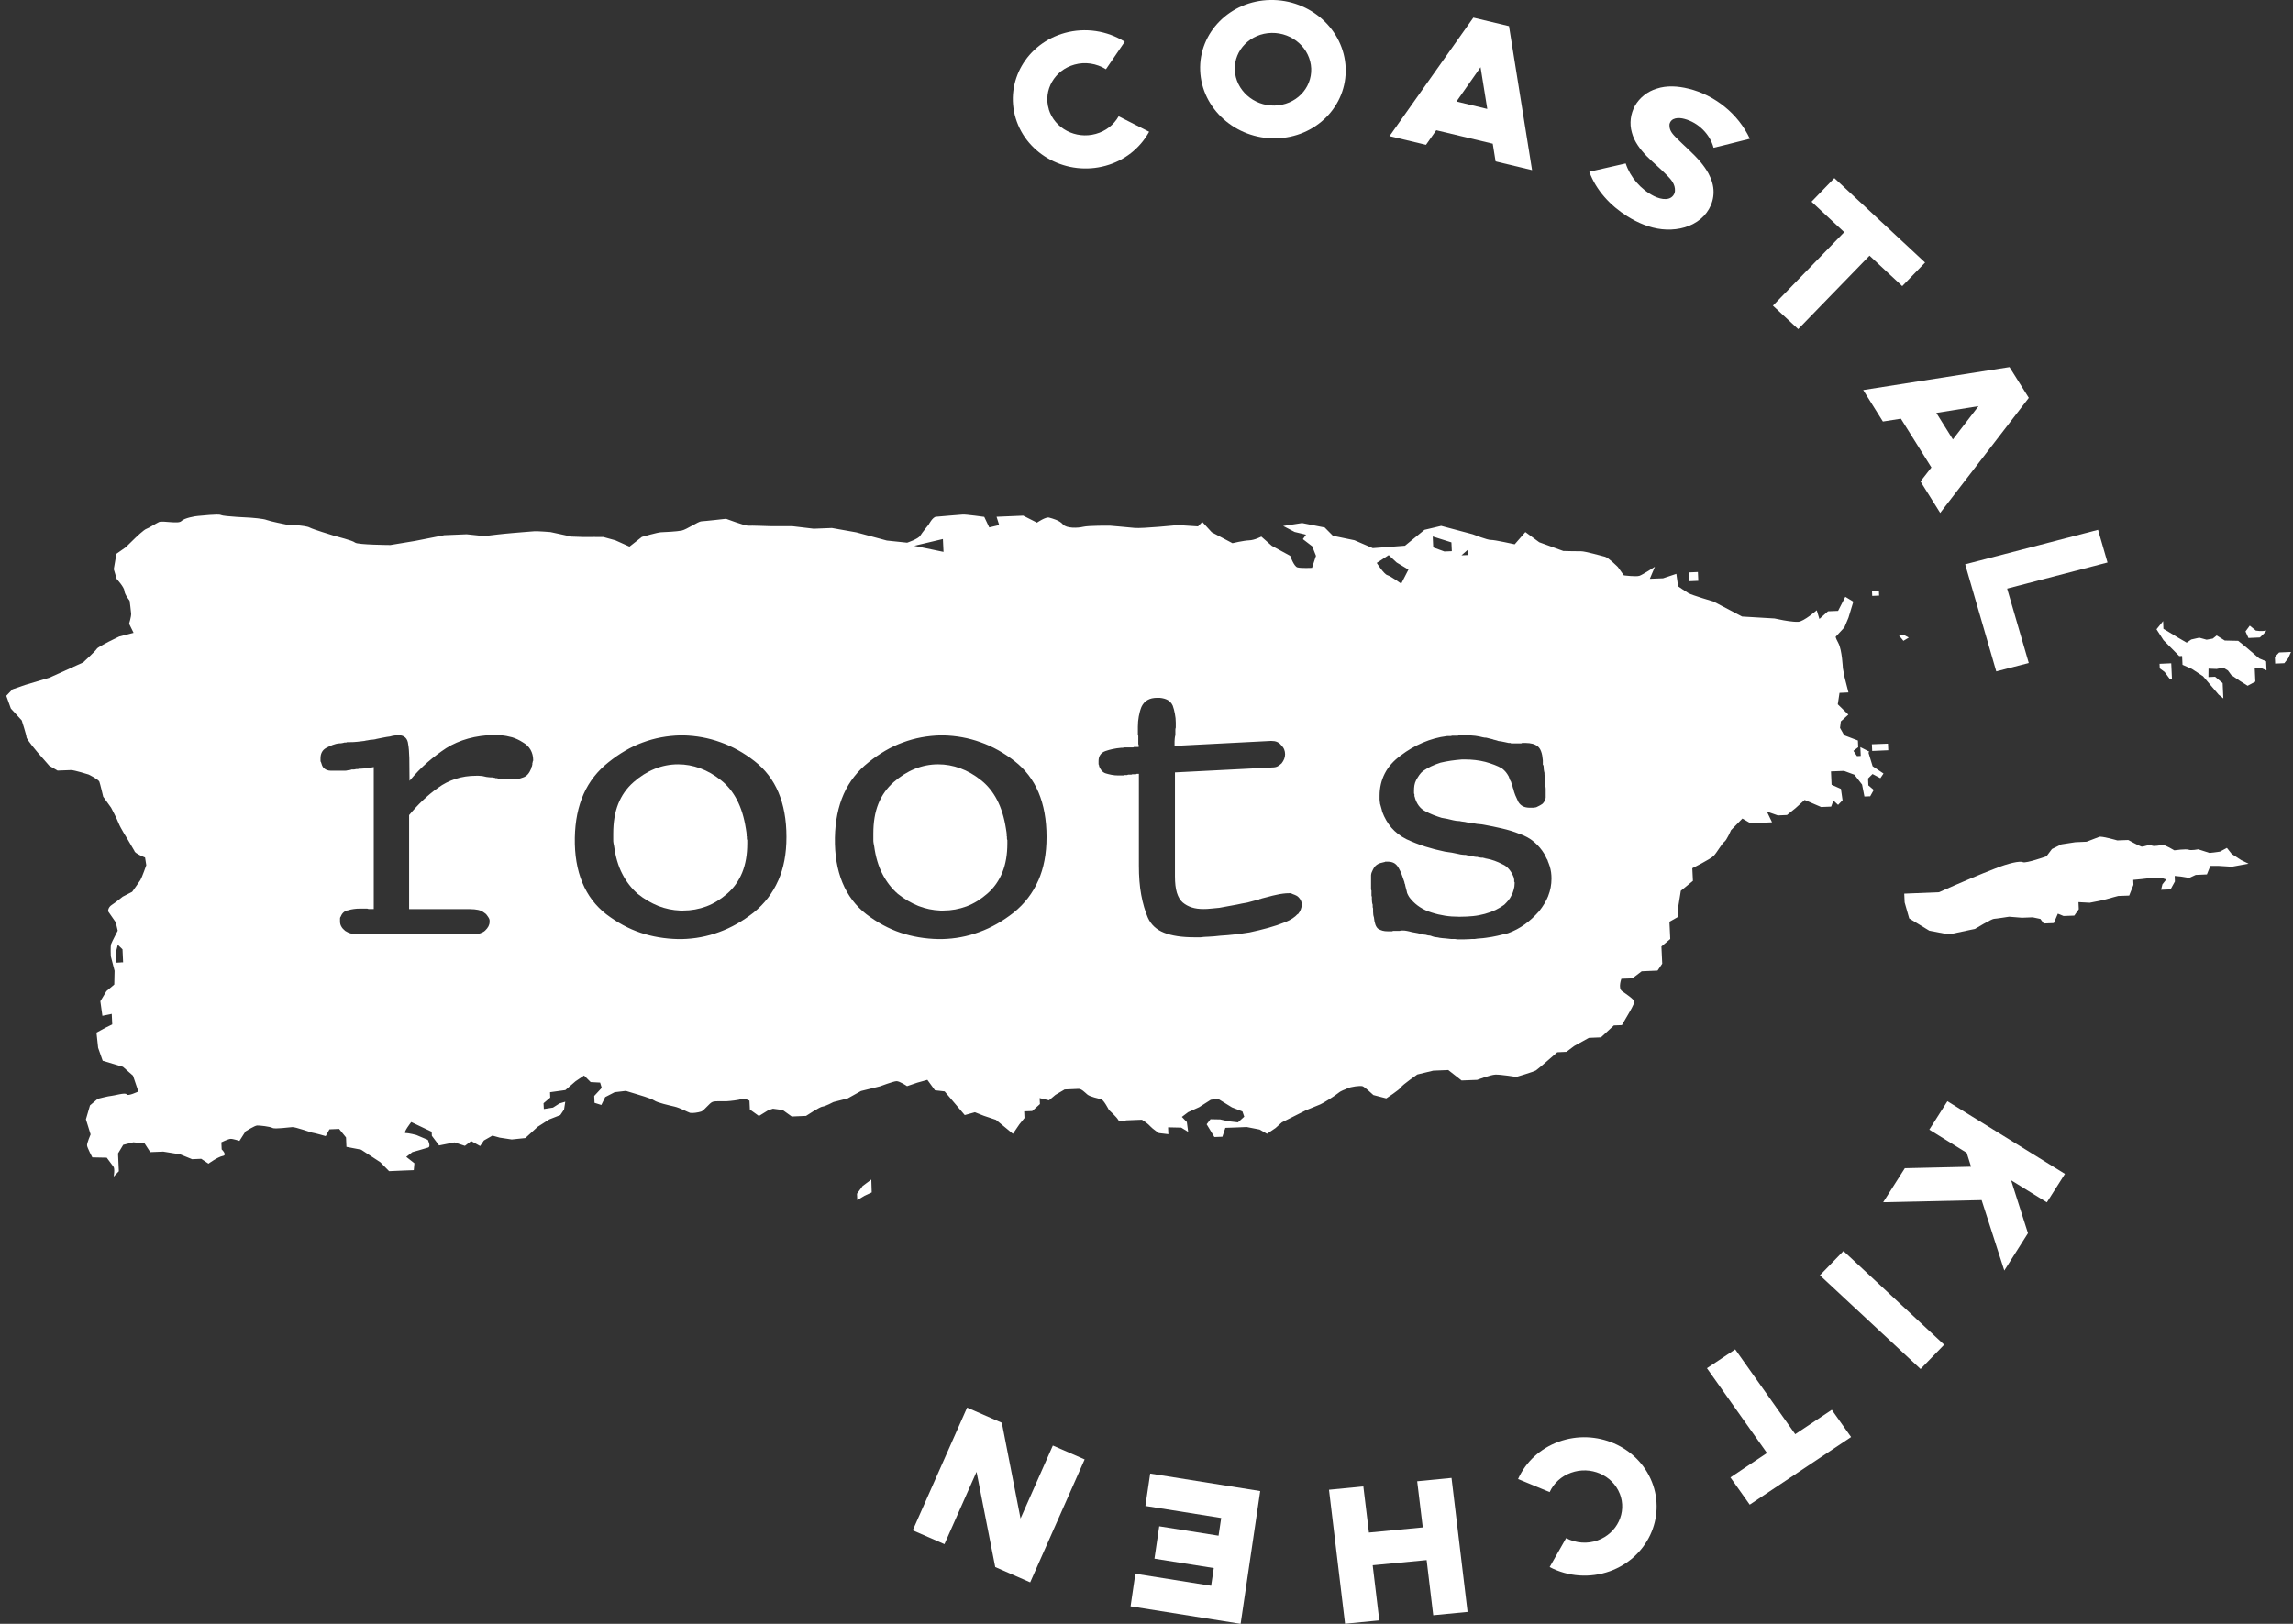 <svg width="288" height="204" viewBox="0 0 288 204" fill="none" xmlns="http://www.w3.org/2000/svg">
<rect x="0" y="0" width="288" height="204" fill="#333333" stroke="none"/>
<g clip-path="url(#clip0_1555_21253)">
<path d="M93.778 105.07C93.778 104.892 93.778 104.727 93.753 104.575C93.74 104.422 93.702 104.257 93.676 104.079C93.459 102.693 93.089 101.498 92.566 100.493C92.043 99.489 91.366 98.65 90.537 98.001C89.707 97.34 88.84 96.844 87.934 96.514C87.028 96.183 86.109 96.018 85.165 96.018C84.157 96.018 83.174 96.209 82.23 96.59C81.285 96.971 80.405 97.531 79.576 98.255C78.708 99.018 78.07 99.934 77.649 100.989C77.228 102.044 77.023 103.29 77.023 104.714V105.49C77.023 105.63 77.023 105.757 77.049 105.884C77.062 106.011 77.1 106.138 77.126 106.278C77.304 107.626 77.649 108.796 78.159 109.787C78.67 110.779 79.32 111.618 80.112 112.305C80.941 112.966 81.809 113.462 82.689 113.818C83.57 114.161 84.488 114.352 85.433 114.39H85.816C86.824 114.39 87.793 114.212 88.725 113.869C89.644 113.525 90.524 112.979 91.354 112.254C92.183 111.529 92.808 110.639 93.23 109.597C93.651 108.554 93.855 107.346 93.855 105.96V105.541C93.817 105.477 93.804 105.388 93.804 105.312V105.083L93.778 105.07Z" fill="white"/>
<path d="M108.351 148.986L107.637 149.965L107.675 150.766L108.581 150.219L109.487 149.8L109.436 148.185L108.351 148.986Z" fill="white"/>
<path d="M286.259 81.969L285.723 82.528L285.761 83.367L286.909 83.316L287.394 82.706L287.752 81.905L286.259 81.969Z" fill="white"/>
<path d="M236.018 74.823L235.993 74.251L235.125 74.289L235.151 74.862L236.018 74.823Z" fill="white"/>
<path d="M213.306 72.967L213.255 71.861L212.094 71.912L212.145 73.018L213.306 72.967Z" fill="white"/>
<path d="M283.834 80.087C283.834 80.087 284.945 79.095 284.524 79.222C284.102 79.349 283.337 79.222 283.337 79.222L282.571 78.599L282.035 79.324L282.405 80.15L283.809 80.087H283.834Z" fill="white"/>
<path d="M126.446 105.07C126.446 104.892 126.446 104.727 126.421 104.575C126.408 104.422 126.37 104.257 126.344 104.079C126.127 102.693 125.757 101.498 125.234 100.493C124.711 99.489 124.034 98.65 123.205 98.001C122.375 97.34 121.508 96.844 120.602 96.514C119.696 96.183 118.777 96.018 117.833 96.018C116.825 96.018 115.842 96.209 114.898 96.59C113.953 96.971 113.073 97.531 112.244 98.255C111.376 99.018 110.738 99.934 110.317 100.989C109.896 102.044 109.691 103.29 109.691 104.714V105.49C109.691 105.63 109.691 105.757 109.717 105.884C109.73 106.011 109.768 106.138 109.793 106.278C109.972 107.626 110.317 108.796 110.827 109.787C111.338 110.779 111.988 111.618 112.779 112.305C113.609 112.966 114.477 113.462 115.357 113.818C116.238 114.161 117.156 114.352 118.101 114.39H118.483C119.492 114.39 120.461 114.212 121.393 113.869C122.312 113.525 123.192 112.979 124.022 112.254C124.851 111.529 125.476 110.639 125.897 109.597C126.319 108.554 126.523 107.346 126.523 105.96V105.541C126.484 105.477 126.472 105.388 126.472 105.312V105.083L126.446 105.07Z" fill="white"/>
<path d="M239.079 79.743H238.441L239.067 80.506L239.743 80.099L239.079 79.743Z" fill="white"/>
<path d="M272.514 85.287L272.795 85.274L272.757 84.435L272.706 83.329L272.4 83.342L271.238 83.393L271.264 83.965L271.876 84.422L272.514 85.287Z" fill="white"/>
<path d="M234.781 94.429L233.658 93.856L233.709 94.963L233.237 94.988L232.791 94.327L233.39 93.869L233.352 93.03L231.629 92.369L231.106 91.441L231.208 90.627L232.153 89.775L230.825 88.478L231.042 87.042L232.165 86.991L231.655 84.982L231.464 83.939C231.464 83.939 231.361 81.651 230.902 80.799C230.443 79.947 230.583 79.972 230.583 79.972L231.655 78.816L232.165 77.608L232.778 75.586L231.77 74.976L230.864 76.743L229.6 76.794L228.516 77.76L228.184 76.667C228.184 76.667 226.551 78.091 225.849 78.116C225.147 78.142 224.011 77.925 224.011 77.925L222.876 77.697L218.805 77.455L215.219 75.573C215.219 75.573 212.501 74.772 212.067 74.518C211.633 74.264 210.766 73.653 210.766 73.653L210.549 72.09L208.877 72.649L207.218 72.713L207.856 71.2C207.856 71.2 206.351 72.179 205.929 72.331C205.508 72.484 203.952 72.28 203.952 72.28L203.199 71.225C203.199 71.225 202.025 70.055 201.591 69.941C201.157 69.827 199.026 69.242 198.605 69.254C198.184 69.267 196.346 69.216 196.346 69.216L193.335 68.123L191.586 66.839L190.247 68.377C190.247 68.377 187.682 67.805 187.261 67.83C186.839 67.856 184.976 67.118 184.976 67.118L181.008 66.063L178.915 66.559L176.465 68.555L172.42 68.86L170.123 67.869L167.418 67.309L166.384 66.267L163.539 65.707L161.165 66.076L162.607 66.826L164.036 67.169L163.641 67.729L164.815 68.631L165.287 69.827L164.789 71.34C164.789 71.34 163.385 71.403 162.952 71.276C162.518 71.162 162.046 69.827 162.046 69.827L159.736 68.568L158.421 67.411C158.421 67.411 157.592 67.856 156.89 67.881C156.188 67.907 154.797 68.237 154.797 68.237L152.194 66.864L151.008 65.567L150.472 66.127L147.932 65.961C147.932 65.961 143.466 66.419 142.483 66.317C141.526 66.216 139.395 66.038 139.395 66.038C139.395 66.038 136.741 66.012 136.052 66.178C135.363 66.343 133.947 66.394 133.5 65.872C133.053 65.351 132.198 65.148 131.764 65.021C131.331 64.906 130.246 65.656 130.246 65.656L128.511 64.779L125.167 64.919L125.499 65.961L124.248 66.254L123.623 64.932C123.623 64.932 121.352 64.614 120.931 64.639C120.51 64.652 117.983 64.893 117.562 64.919C117.141 64.944 116.643 65.898 116.643 65.898C116.643 65.898 115.839 66.877 115.584 67.296C115.329 67.716 113.938 68.174 113.938 68.174L111.386 67.907L107.557 66.877L104.482 66.33L102.198 66.419L99.505 66.101H96.749C96.749 66.101 94.325 66.012 93.929 66.038C93.534 66.05 91.186 65.173 91.186 65.173C91.186 65.173 88.493 65.478 88.097 65.491C87.702 65.504 86.26 66.508 85.635 66.648C85.022 66.775 83.44 66.851 83.019 66.864C82.598 66.877 80.62 67.449 80.62 67.449L79.063 68.67L77.302 67.881L75.784 67.462C75.784 67.462 73.589 67.449 73.27 67.462C72.989 67.462 71.777 67.411 71.777 67.411L69.135 66.839C69.135 66.839 67.527 66.712 67.132 66.737C66.736 66.75 64.631 66.953 64.324 66.966C64.018 66.979 62.525 67.144 62.525 67.144L60.815 67.347L58.608 67.118L55.8 67.233L52.112 67.958L49.037 68.466C49.037 68.466 44.915 68.441 44.596 68.161C44.277 67.881 42.248 67.398 41.942 67.296C41.636 67.195 39.403 66.534 38.88 66.267C38.382 65.987 35.957 65.898 35.957 65.898C35.957 65.898 33.916 65.491 33.507 65.326C33.099 65.148 31.491 65.033 31.491 65.033C31.491 65.033 28.071 64.881 27.752 64.703C27.459 64.525 25.162 64.804 24.856 64.817C24.549 64.83 23.146 65.071 22.776 65.466C22.393 65.86 20.466 65.377 19.968 65.58C19.471 65.822 18.705 66.33 18.399 66.432C18.093 66.521 17.033 67.538 17.033 67.538L15.796 68.746L14.622 69.572L14.29 71.505L14.66 72.738C14.66 72.738 15.604 73.755 15.63 74.238C15.655 74.696 16.28 75.459 16.28 75.459C16.28 75.459 16.446 76.718 16.472 77.099C16.485 77.481 16.217 78.358 16.217 78.358L16.778 79.502L14.992 79.96C14.992 79.96 12.338 81.206 12.159 81.511C11.98 81.816 10.436 83.227 10.436 83.227L6.212 85.135L3.15 86.05L1.567 86.597L0.789 87.41L1.363 89.012L2.729 90.5C2.729 90.5 3.316 92.318 3.328 92.611C3.341 92.903 4.707 94.505 4.707 94.505L6.187 96.196L7.233 96.806C7.233 96.806 8.522 96.755 8.918 96.743C9.313 96.73 11.138 97.302 11.138 97.302C11.138 97.302 12.35 97.9 12.478 98.192C12.58 98.459 12.963 100.086 12.963 100.086L13.958 101.472C13.958 101.472 14.698 102.871 14.915 103.456C15.145 104.041 16.012 105.414 16.012 105.414L16.893 106.914C16.906 107.206 18.22 107.728 18.22 107.728L18.373 108.694C18.373 108.694 17.825 110.258 17.633 110.563C17.454 110.843 16.599 112.038 16.599 112.038L15.413 112.648C15.413 112.648 14.545 113.36 14.047 113.678C13.55 113.996 13.575 114.479 13.575 114.479L14.545 115.878L14.787 116.92C14.787 116.92 14.06 118.306 13.958 118.598C13.856 118.904 13.92 120.137 13.92 120.137L14.392 121.955L14.354 123.684L13.371 124.511L12.605 125.782L12.861 127.613L14.035 127.371L14.098 128.693L13.243 129.113L12.12 129.723L12.325 131.63L12.899 133.258L15.438 134.021L16.702 135.127L17.378 137.123C17.378 137.123 16.025 137.771 15.898 137.479C15.77 137.212 14.303 137.657 13.984 137.67C13.677 137.682 12.286 138.038 12.286 138.038L11.304 138.865L10.793 140.619L11.38 142.514C11.38 142.514 10.921 143.582 10.934 143.887C10.947 144.179 11.597 145.4 11.597 145.4L13.409 145.438C13.409 145.438 14.035 146.277 14.252 146.57C14.456 146.837 14.277 147.816 14.277 147.816L14.928 147.142L14.877 146.036L14.826 144.904L15.477 143.823L16.753 143.506L18.169 143.658L18.871 144.739L20.504 144.675L22.635 145.019L24.128 145.629L25.277 145.578L26.183 146.188C26.183 146.188 27.306 145.362 27.969 145.222C28.607 145.12 27.842 144.396 27.842 144.396L27.803 143.506C27.803 143.506 28.658 143.086 28.965 143.073C29.271 143.061 30.075 143.328 30.075 143.328L30.84 142.132C30.84 142.132 31.989 141.408 32.295 141.395C32.601 141.382 33.903 141.522 34.222 141.7C34.541 141.878 36.328 141.611 36.723 141.598C37.144 141.586 38.778 142.183 39.173 142.285C39.594 142.349 40.909 142.73 40.909 142.73L41.381 141.878L42.593 141.827L43.461 142.895L43.512 144.078L45.362 144.434L47.774 146.01L48.871 147.129L50.619 147.053L51.972 147.002L52.049 146.137L51.028 145.336L51.793 144.739C51.793 144.739 53.376 144.294 53.771 144.167C54.167 144.04 53.733 143.2 53.733 143.2L52.291 142.59C52.291 142.59 51.347 142.336 50.951 142.349C50.556 142.361 51.653 140.963 51.653 140.963L54.218 142.183L54.243 142.692L55.15 143.9L57.076 143.518L58.391 143.951L59.182 143.353L60.305 143.976L60.777 143.277L61.849 142.666L62.768 142.921L64.273 143.15L65.983 142.972L67.527 141.56L68.982 140.632L70.373 140.085L70.845 139.386L70.998 138.407L70.271 138.623L69.454 139.145L68.306 139.323L68.267 138.598L69.11 137.886L69.084 137.212L71.011 136.945L72.287 135.839L73.359 135.114L74.188 135.941L75.375 136.004L75.579 136.665L74.635 137.682L74.673 138.547L75.528 138.814L76.013 137.822L77.2 137.212L78.604 137.047L80.033 137.479C80.033 137.479 81.768 137.975 82.177 138.255C82.585 138.534 84.001 138.852 84.716 139.017C85.43 139.183 86.349 139.704 86.668 139.806C86.987 139.869 87.676 139.768 88.072 139.64C88.455 139.513 89.118 138.547 89.514 138.42C89.897 138.293 90.777 138.369 91.288 138.344C91.76 138.318 92.742 138.204 93.138 138.077C93.559 137.949 94.133 138.28 94.133 138.28L94.184 139.386L95.32 140.2L96.494 139.475L97.081 139.284L98.306 139.45L99.442 140.263L101.241 140.187C101.241 140.187 102.989 139.03 103.308 139.017C103.627 139.005 104.686 138.445 104.686 138.445L106.473 137.988L108.144 137.059L110.518 136.475C110.518 136.475 112.215 135.839 112.598 135.826C112.994 135.813 113.925 136.449 113.925 136.449L115.201 136.017L116.477 135.661L117.434 136.97L118.647 137.11L121.173 140.085L122.449 139.729L123.572 140.174L125.091 140.683L126.316 141.687L127.222 142.438L128.038 141.242L128.676 140.454L128.638 139.615L129.646 139.577L130.616 138.7L130.578 137.949L131.752 138.229L132.568 137.543L133.717 136.869C133.717 136.869 135.044 136.818 135.44 136.792C135.835 136.767 136.243 137.225 136.575 137.504C136.894 137.784 138.004 138.013 138.323 138.102C138.642 138.191 139.28 139.437 139.28 139.437C139.28 139.437 140.314 140.391 140.442 140.683C140.569 140.975 141.463 140.747 141.463 140.747L143.428 140.67C143.428 140.67 144.13 141.103 144.449 141.471C144.78 141.84 145.559 142.349 145.559 142.349L146.745 142.488L146.707 141.624L148.366 141.662L149.234 142.196L149.068 140.963L148.443 140.314L149.234 139.717L150.612 139.094L152.067 138.166L152.96 138.026L154.734 139.119L156.048 139.628L156.278 140.289L155.487 141.001L154.274 140.861L153.253 140.632L152.041 140.607L151.556 141.242L152.526 142.844L153.534 142.806L153.904 141.687L154.67 141.662L155.346 141.637L156.584 141.586L158.205 141.904L159.136 142.438L160.208 141.713L160.999 141.001L164.036 139.475C164.036 139.475 165.504 138.878 165.81 138.75C166.116 138.636 167.571 137.733 168.056 137.339C168.541 136.945 168.86 136.932 169.243 136.729C169.651 136.525 170.838 136.36 171.144 136.462C171.425 136.564 172.496 137.568 172.496 137.568L174.117 137.988C174.117 137.988 175.789 136.894 175.967 136.589C176.146 136.284 178.009 134.987 178.009 134.987L180.013 134.504L181.901 134.428L183.573 135.737L185.538 135.661C185.538 135.661 187.197 135.025 187.822 135C188.447 134.974 190.451 135.292 190.451 135.292C190.451 135.292 192.62 134.656 192.926 134.466C193.233 134.262 195.593 132.19 195.593 132.19L196.742 132.139L197.724 131.402L199.562 130.384L201.08 130.321L202.701 128.821L203.709 128.782L204.628 127.206C204.628 127.206 205.279 126.125 205.266 125.833C205.253 125.54 204.207 124.854 203.709 124.498C203.211 124.116 203.645 122.959 203.645 122.959L205.023 122.909L206.197 122.019L207.065 121.98L208.188 121.93L208.775 121.065L208.673 118.904L209.783 117.963L209.719 116.59L209.681 115.801L210.804 115.166L210.753 114.136L211.11 111.911L212.629 110.665L212.552 109.075C212.552 109.075 214.836 107.931 215.219 107.537C215.628 107.143 216.278 105.948 216.572 105.757C216.878 105.554 217.414 104.295 217.414 104.295L218.843 102.833L219.851 103.418L221 103.367L222.569 103.303L221.919 101.955L223.297 102.439L224.445 102.388L225.504 101.536L226.665 100.493L228.733 101.383L229.996 101.332L230.277 100.57L230.864 101.116L231.425 100.531L231.221 99.107L230.047 98.586L230.009 97.747L229.971 96.908L231.604 96.844L232.918 97.328L233.875 98.561L234.169 100.061L234.896 100.036L235.343 99.235L234.666 98.662L234.628 97.798L235.19 97.239L236.172 97.76L236.568 97.175L235.202 96.26L234.679 94.556L234.781 94.429ZM15.17 120.912L14.583 120.938L14.532 119.73L14.8 118.687L15.387 119.26L15.464 120.9H15.183L15.17 120.912ZM66.915 95.598V95.751C66.915 95.751 66.864 95.814 66.864 95.853V96.005C66.864 96.005 66.864 96.082 66.838 96.132C66.826 96.183 66.813 96.234 66.813 96.26C66.774 96.323 66.749 96.387 66.736 96.412C66.723 96.45 66.711 96.501 66.711 96.565C66.596 96.844 66.468 97.073 66.302 97.264C66.136 97.455 65.945 97.582 65.728 97.658C65.473 97.76 65.218 97.836 64.962 97.862C64.707 97.9 64.439 97.912 64.146 97.912H63.469C63.469 97.912 63.367 97.9 63.329 97.862H63.061C62.959 97.862 62.844 97.862 62.742 97.836C62.627 97.823 62.525 97.798 62.41 97.76H62.27C62.27 97.76 62.168 97.747 62.13 97.709C62.053 97.709 62.002 97.709 61.964 97.683C61.925 97.671 61.874 97.658 61.798 97.658C61.657 97.658 61.504 97.658 61.338 97.633C61.172 97.62 61.019 97.594 60.879 97.556C60.739 97.518 60.598 97.493 60.471 97.48C60.343 97.467 60.228 97.455 60.113 97.455H59.794C58.888 97.455 58.033 97.582 57.217 97.849C56.4 98.116 55.673 98.484 55.022 98.968C54.333 99.451 53.695 99.985 53.095 100.557C52.495 101.129 51.934 101.739 51.385 102.4V114.212H59.041C59.437 114.212 59.782 114.25 60.075 114.314C60.369 114.377 60.611 114.504 60.841 114.682C60.956 114.746 61.045 114.835 61.109 114.911C61.185 115 61.236 115.077 61.275 115.14C61.351 115.242 61.402 115.344 61.441 115.42C61.479 115.509 61.492 115.585 61.492 115.649V115.801C61.492 116.005 61.441 116.195 61.351 116.373C61.262 116.551 61.121 116.717 60.943 116.895C60.802 117.035 60.598 117.149 60.343 117.238C60.088 117.327 59.807 117.365 59.475 117.365H44.826C44.571 117.365 44.316 117.327 44.06 117.263C43.805 117.2 43.576 117.085 43.359 116.946C43.142 116.768 42.976 116.59 42.874 116.399C42.759 116.208 42.708 115.992 42.708 115.75V115.433C42.708 115.369 42.708 115.305 42.733 115.255C42.746 115.204 42.784 115.166 42.81 115.127C42.886 114.924 43.001 114.746 43.167 114.606C43.333 114.466 43.525 114.377 43.741 114.352C43.958 114.288 44.188 114.225 44.443 114.199C44.699 114.161 44.954 114.148 45.209 114.148H46.128C46.204 114.187 46.268 114.199 46.345 114.199H46.944V96.361C46.804 96.399 46.664 96.425 46.536 96.438C46.408 96.45 46.268 96.463 46.128 96.463C45.987 96.501 45.847 96.526 45.719 96.539C45.592 96.552 45.477 96.565 45.362 96.565H45.094C45.017 96.603 44.967 96.615 44.928 96.615H44.762C44.762 96.615 44.686 96.615 44.622 96.641C44.571 96.654 44.52 96.666 44.482 96.666H44.163C44.086 96.704 44.009 96.73 43.92 96.743C43.831 96.755 43.754 96.768 43.678 96.768C43.563 96.806 43.474 96.819 43.384 96.819H41.508C41.368 96.819 41.215 96.793 41.075 96.743C40.934 96.692 40.806 96.615 40.692 96.514C40.577 96.412 40.5 96.285 40.449 96.145C40.398 96.005 40.347 95.865 40.309 95.725C40.27 95.687 40.258 95.662 40.258 95.624V95.255C40.258 94.975 40.309 94.721 40.424 94.505C40.538 94.276 40.717 94.098 40.972 93.958C41.228 93.818 41.483 93.704 41.764 93.59C42.032 93.488 42.312 93.412 42.606 93.386C42.721 93.386 42.823 93.386 42.925 93.361C43.04 93.348 43.142 93.323 43.257 93.284H43.448C43.448 93.284 43.55 93.272 43.588 93.234H43.92C44.252 93.234 44.571 93.221 44.903 93.183C45.234 93.144 45.515 93.119 45.77 93.081C45.911 93.043 46.051 93.017 46.179 93.005C46.306 92.992 46.447 92.966 46.587 92.928C46.702 92.928 46.817 92.928 46.944 92.903C47.072 92.89 47.187 92.865 47.302 92.827C47.633 92.763 47.927 92.7 48.195 92.649C48.463 92.598 48.731 92.547 48.986 92.522C49.203 92.458 49.407 92.407 49.611 92.394C49.816 92.382 49.981 92.369 50.122 92.369C50.453 92.369 50.709 92.471 50.913 92.661C51.117 92.852 51.232 93.132 51.27 93.513C51.347 93.895 51.385 94.467 51.411 95.23C51.423 95.993 51.436 96.946 51.436 98.09C52.163 97.226 52.904 96.45 53.682 95.776C54.46 95.103 55.252 94.505 56.043 93.984C56.872 93.462 57.791 93.068 58.786 92.788C59.782 92.509 60.892 92.356 62.13 92.318H62.729C62.729 92.318 62.793 92.369 62.806 92.369H62.882C63.393 92.407 63.865 92.496 64.324 92.623C64.771 92.763 65.218 92.966 65.651 93.246C66.085 93.488 66.417 93.806 66.634 94.187C66.851 94.569 66.966 95.001 66.966 95.484V95.586L66.915 95.598ZM97.745 110.614C97.055 112.19 96.022 113.538 94.656 114.644C93.278 115.725 91.849 116.539 90.343 117.085C88.838 117.645 87.281 117.937 85.647 117.975H85.162C83.504 117.937 81.921 117.67 80.441 117.174C78.961 116.679 77.532 115.903 76.153 114.86C74.814 113.818 73.806 112.496 73.142 110.881C72.478 109.266 72.159 107.384 72.198 105.236C72.236 103.151 72.606 101.32 73.308 99.743C74.01 98.167 75.056 96.844 76.421 95.764C77.8 94.657 79.229 93.818 80.735 93.272C82.24 92.712 83.823 92.42 85.482 92.382H85.801C87.434 92.42 88.991 92.7 90.496 93.246C92.002 93.78 93.419 94.569 94.759 95.611C96.098 96.654 97.106 97.963 97.77 99.54C98.434 101.116 98.778 102.985 98.778 105.134C98.778 107.283 98.434 109.05 97.745 110.627V110.614ZM118.43 67.716L118.506 69.331L114.831 68.568L118.43 67.716ZM130.412 110.614C129.723 112.19 128.689 113.538 127.324 114.644C125.946 115.725 124.516 116.539 123.011 117.085C121.505 117.645 119.948 117.937 118.315 117.975H117.83C116.171 117.937 114.589 117.67 113.108 117.174C111.628 116.679 110.199 115.903 108.821 114.86C107.481 113.818 106.473 112.496 105.809 110.881C105.146 109.266 104.827 107.384 104.865 105.236C104.903 103.151 105.273 101.32 105.975 99.743C106.677 98.167 107.723 96.844 109.089 95.764C110.467 94.657 111.896 93.818 113.402 93.272C114.908 92.712 116.49 92.42 118.149 92.382H118.468C120.101 92.42 121.658 92.7 123.164 93.246C124.67 93.78 126.086 94.569 127.426 95.611C128.766 96.654 129.774 97.963 130.437 99.54C131.101 101.116 131.445 102.985 131.445 105.134C131.445 107.283 131.101 109.05 130.412 110.627V110.614ZM162.99 114.822C162.645 115.216 162.135 115.56 161.446 115.839C160.757 116.119 160.042 116.361 159.302 116.564C158.562 116.768 157.771 116.958 156.941 117.136C156.29 117.238 155.665 117.327 155.065 117.391C154.466 117.454 153.879 117.518 153.304 117.543C152.73 117.607 152.233 117.658 151.811 117.67C151.39 117.683 151.059 117.708 150.803 117.747H149.987C148.43 117.747 147.179 117.556 146.21 117.174C145.24 116.793 144.576 116.17 144.181 115.305C143.823 114.479 143.543 113.513 143.338 112.419C143.134 111.326 143.045 110.105 143.045 108.758V97.213H142.777C142.777 97.213 142.7 97.264 142.662 97.264H142.228C142.152 97.302 142.101 97.315 142.062 97.315H141.68C141.68 97.315 141.603 97.366 141.565 97.366H141.233C141.233 97.366 141.156 97.416 141.118 97.416H140.467C140.174 97.416 139.893 97.391 139.625 97.34C139.357 97.289 139.115 97.226 138.898 97.162C138.681 97.099 138.502 96.972 138.349 96.793C138.209 96.615 138.094 96.412 138.03 96.171V96.069C138.03 96.069 137.979 96.056 137.979 96.018V95.598C137.979 95.281 138.055 95.026 138.196 94.823C138.336 94.619 138.553 94.454 138.847 94.352C139.14 94.251 139.446 94.162 139.765 94.098C140.097 94.034 140.429 93.971 140.799 93.945H140.99C140.99 93.945 141.105 93.933 141.182 93.895H142.318C142.318 93.895 142.394 93.882 142.42 93.844H143.019V93.59C143.019 93.59 142.968 93.513 142.968 93.462V92.445C142.93 92.382 142.917 92.318 142.917 92.267V91.301C142.917 90.856 142.956 90.411 143.032 90.004C143.109 89.585 143.211 89.19 143.364 88.809C143.543 88.427 143.798 88.135 144.13 87.944C144.461 87.754 144.857 87.665 145.329 87.665H145.661C146.056 87.703 146.388 87.792 146.669 87.944C146.937 88.097 147.154 88.338 147.294 88.644C147.409 88.962 147.498 89.292 147.562 89.661C147.639 90.029 147.677 90.398 147.677 90.78V91.403C147.639 91.504 147.626 91.606 147.626 91.695V92.344C147.588 92.483 147.562 92.623 147.549 92.763C147.537 92.903 147.524 93.017 147.524 93.132V93.704L159.621 93.081H159.672C159.966 93.081 160.208 93.119 160.399 93.208C160.604 93.297 160.769 93.424 160.91 93.602C161.088 93.78 161.216 93.958 161.293 94.149C161.369 94.34 161.407 94.543 161.407 94.746C161.407 94.95 161.369 95.153 161.293 95.344C161.216 95.535 161.114 95.713 160.974 95.891C160.833 96.031 160.667 96.145 160.489 96.26C160.31 96.361 160.068 96.412 159.787 96.412L147.575 97.035V110.093C147.575 110.919 147.651 111.606 147.817 112.152C147.983 112.686 148.226 113.093 148.545 113.373C148.877 113.653 149.247 113.856 149.68 113.996C150.114 114.136 150.599 114.199 151.148 114.199C151.441 114.199 151.748 114.187 152.092 114.148C152.437 114.11 152.794 114.085 153.151 114.047C153.509 113.983 153.879 113.907 154.262 113.843C154.644 113.78 155.014 113.703 155.372 113.64C155.55 113.602 155.755 113.564 155.971 113.513C156.188 113.462 156.418 113.424 156.673 113.386C156.928 113.322 157.184 113.246 157.426 113.182C157.681 113.119 157.937 113.042 158.192 112.979L158.243 112.928H158.294C158.37 112.928 158.421 112.915 158.46 112.877C158.753 112.813 159.047 112.724 159.353 112.648C159.659 112.559 159.978 112.483 160.297 112.419C160.591 112.356 160.872 112.292 161.14 112.267C161.407 112.229 161.65 112.216 161.867 112.216H162.135C162.211 112.254 162.275 112.279 162.352 112.318C162.428 112.356 162.518 112.381 162.62 112.419C162.696 112.457 162.76 112.483 162.837 112.521C162.913 112.559 162.977 112.61 163.054 112.674C163.194 112.813 163.309 112.953 163.385 113.119C163.462 113.271 163.5 113.436 163.5 113.614C163.5 114.072 163.322 114.492 162.99 114.886V114.822ZM184.402 69.026L184.428 69.725L183.56 69.763L184.402 69.026ZM182.297 68.136L182.348 69.242L181.416 69.28L180.013 68.771L179.949 67.398L182.297 68.136ZM174.423 69.738L175.419 70.666L176.899 71.556L175.993 73.323C175.993 73.323 174.679 72.382 174.257 72.255C173.824 72.141 172.918 70.716 172.918 70.716L174.423 69.738ZM194.47 112.534C194.202 113.208 193.807 113.856 193.309 114.479C192.76 115.102 192.173 115.649 191.523 116.119C190.872 116.59 190.17 116.958 189.404 117.238C188.971 117.34 188.524 117.441 188.077 117.556C187.631 117.658 187.146 117.747 186.635 117.81C186.38 117.848 186.138 117.874 185.908 117.886C185.678 117.899 185.449 117.925 185.232 117.963C184.976 117.963 184.734 117.963 184.504 117.988C184.275 118.001 184.019 118.014 183.777 118.014H183.024C182.884 117.975 182.743 117.963 182.616 117.963H182.258C182.003 117.925 181.761 117.899 181.531 117.886C181.301 117.874 181.046 117.848 180.804 117.81C180.663 117.772 180.51 117.747 180.344 117.734C180.178 117.721 180.013 117.67 179.834 117.607C179.757 117.569 179.681 117.543 179.591 117.53C179.502 117.518 179.413 117.505 179.349 117.505C179.234 117.467 179.145 117.441 179.055 117.429C178.966 117.416 178.89 117.403 178.813 117.403C178.558 117.34 178.303 117.276 178.047 117.225C177.792 117.174 177.562 117.136 177.346 117.098C177.09 117.035 176.873 116.971 176.695 116.946C176.516 116.907 176.337 116.895 176.159 116.895H175.942C175.865 116.933 175.814 116.946 175.776 116.946H174.959C174.959 116.946 174.883 116.996 174.844 116.996H174.296C174.041 116.996 173.824 116.971 173.645 116.92C173.466 116.869 173.288 116.793 173.109 116.691C172.969 116.59 172.841 116.412 172.752 116.17C172.662 115.928 172.599 115.611 172.56 115.229C172.522 115.127 172.497 115.026 172.484 114.911C172.471 114.81 172.458 114.682 172.458 114.543V114.123C172.42 114.059 172.407 113.97 172.407 113.894V113.665C172.369 113.564 172.343 113.462 172.331 113.347C172.318 113.246 172.305 113.144 172.305 113.03V112.661C172.305 112.661 172.254 112.572 172.254 112.508V111.885C172.216 111.822 172.203 111.745 172.203 111.682V110.067C172.203 109.965 172.203 109.864 172.229 109.775C172.241 109.686 172.28 109.609 172.305 109.546C172.382 109.368 172.458 109.203 172.548 109.05C172.637 108.897 172.752 108.77 172.905 108.656C173.045 108.554 173.198 108.478 173.364 108.427C173.53 108.376 173.696 108.338 173.875 108.3C173.913 108.3 173.951 108.287 173.989 108.249H174.321C174.653 108.249 174.921 108.325 175.138 108.452C175.355 108.592 175.534 108.796 175.687 109.075C175.827 109.317 175.955 109.597 176.069 109.902C176.184 110.22 176.286 110.525 176.401 110.843V110.995H176.452C176.491 111.199 176.529 111.415 176.593 111.618C176.656 111.822 176.695 112.012 176.733 112.19C176.81 112.368 176.886 112.521 176.975 112.661C177.065 112.801 177.167 112.915 177.269 113.03C177.562 113.373 177.92 113.691 178.354 113.97C178.787 114.25 179.272 114.479 179.821 114.644C180.37 114.822 180.919 114.949 181.48 115.038C182.041 115.127 182.616 115.166 183.19 115.166H183.458C183.968 115.166 184.479 115.14 185.002 115.089C185.525 115.038 186.023 114.937 186.495 114.81C187.005 114.67 187.452 114.504 187.848 114.314C188.243 114.123 188.6 113.907 188.932 113.665C189.111 113.487 189.29 113.309 189.443 113.119C189.609 112.928 189.736 112.712 189.851 112.47C189.966 112.267 190.055 112.025 190.119 111.771C190.196 111.517 190.234 111.262 190.234 111.021V110.817C190.234 110.817 190.183 110.805 190.183 110.766V110.449C190.183 110.449 190.132 110.385 190.132 110.347V110.245C189.991 109.864 189.8 109.52 189.558 109.228C189.315 108.936 189.047 108.719 188.715 108.58C188.384 108.402 188.052 108.262 187.707 108.135C187.363 108.007 187.005 107.918 186.648 107.855H186.571C186.571 107.855 186.546 107.842 186.546 107.804H186.355C186.355 107.804 186.329 107.791 186.329 107.753H186.214C186.099 107.753 185.997 107.753 185.882 107.728C185.768 107.715 185.666 107.69 185.551 107.651C185.436 107.651 185.334 107.651 185.219 107.626C185.117 107.613 185.002 107.588 184.9 107.55C184.759 107.512 184.606 107.486 184.466 107.473C184.326 107.461 184.198 107.435 184.083 107.397C183.943 107.397 183.79 107.397 183.649 107.372C183.509 107.359 183.356 107.334 183.215 107.295C182.922 107.232 182.641 107.168 182.348 107.117C182.054 107.067 181.774 107.028 181.48 106.99C180.612 106.812 179.783 106.596 178.979 106.342C178.188 106.088 177.409 105.782 176.644 105.426C175.891 105.045 175.266 104.562 174.768 103.99C174.283 103.418 173.887 102.744 173.607 101.981C173.568 101.803 173.53 101.625 173.466 101.434C173.415 101.243 173.364 101.078 173.326 100.938C173.326 100.875 173.326 100.786 173.3 100.709C173.288 100.62 173.275 100.531 173.275 100.43V99.959C173.275 98.955 173.492 98.027 173.926 97.175C174.36 96.323 175.023 95.573 175.929 94.912C176.797 94.251 177.716 93.717 178.698 93.297C179.681 92.877 180.689 92.598 181.735 92.471H182.118C182.195 92.471 182.284 92.458 182.386 92.42H183.037C183.113 92.42 183.177 92.407 183.254 92.369H183.688C184.083 92.369 184.453 92.369 184.798 92.394C185.142 92.407 185.474 92.458 185.806 92.522C185.946 92.56 186.099 92.585 186.24 92.623C186.38 92.661 186.533 92.674 186.674 92.674C186.814 92.712 186.954 92.75 187.082 92.776C187.21 92.814 187.35 92.852 187.49 92.877C187.567 92.916 187.643 92.941 187.733 92.954C187.822 92.966 187.924 93.005 188.026 93.03C188.103 93.068 188.179 93.094 188.269 93.106C188.358 93.119 188.435 93.132 188.511 93.132C188.69 93.17 188.868 93.208 189.022 93.234C189.187 93.272 189.341 93.297 189.481 93.335H189.698C189.698 93.335 189.774 93.386 189.813 93.386H191.063C191.063 93.386 191.14 93.373 191.178 93.335H191.612C191.944 93.335 192.224 93.373 192.48 93.437C192.735 93.501 192.952 93.615 193.13 93.755C193.309 93.895 193.462 94.111 193.564 94.403C193.679 94.696 193.743 95.077 193.781 95.522V96.043C193.781 96.043 193.794 96.094 193.832 96.094C193.832 96.132 193.832 96.171 193.858 96.196C193.871 96.234 193.883 96.26 193.883 96.298C193.883 96.438 193.883 96.577 193.909 96.717C193.922 96.857 193.96 96.972 193.985 97.086C193.985 97.226 193.985 97.366 194.011 97.505C194.024 97.645 194.036 97.785 194.036 97.925C194.036 98.065 194.036 98.205 194.062 98.345C194.075 98.484 194.088 98.599 194.088 98.713C194.126 98.853 194.139 98.993 194.139 99.133V100.175C194.139 100.315 194.1 100.455 194.024 100.595C193.947 100.735 193.858 100.849 193.756 100.964C193.615 101.065 193.475 101.154 193.347 101.218C193.22 101.282 193.079 101.358 192.939 101.421H192.824C192.824 101.421 192.748 101.472 192.709 101.472H192.173C191.816 101.472 191.51 101.409 191.28 101.294C191.038 101.167 190.859 100.989 190.706 100.748C190.566 100.468 190.438 100.188 190.323 99.909C190.208 99.629 190.119 99.336 190.055 99.018C190.017 99.018 190.004 99.006 190.004 98.968V98.866C189.966 98.764 189.928 98.662 189.889 98.548C189.851 98.446 189.813 98.319 189.774 98.179C189.698 98.078 189.647 97.976 189.609 97.862C189.57 97.747 189.532 97.658 189.494 97.544C189.379 97.34 189.264 97.15 189.136 96.997C189.009 96.844 188.856 96.692 188.677 96.552C188.384 96.374 188.065 96.221 187.694 96.082C187.337 95.942 186.954 95.827 186.559 95.713C186.163 95.611 185.742 95.535 185.308 95.484C184.874 95.433 184.44 95.408 184.007 95.408H183.624C183.152 95.446 182.692 95.497 182.246 95.56C181.799 95.624 181.352 95.713 180.919 95.814C180.485 95.954 180.089 96.107 179.719 96.285C179.362 96.463 179.03 96.654 178.736 96.857C178.558 96.997 178.392 97.175 178.252 97.378C178.111 97.582 177.984 97.798 177.869 98.001C177.767 98.205 177.69 98.421 177.652 98.65C177.614 98.879 177.601 99.108 177.601 99.349V99.667C177.601 99.667 177.614 99.743 177.652 99.769V100.061C177.652 100.061 177.665 100.086 177.703 100.086V100.188C177.818 100.57 177.971 100.913 178.188 101.205C178.405 101.498 178.673 101.739 179.004 101.905C179.323 102.083 179.668 102.235 180.013 102.375C180.357 102.515 180.714 102.629 181.072 102.744C181.289 102.782 181.518 102.82 181.773 102.871C182.029 102.922 182.284 102.985 182.526 103.049C182.667 103.087 182.807 103.112 182.935 103.125C183.062 103.138 183.203 103.151 183.343 103.151C183.483 103.189 183.637 103.214 183.777 103.227C183.917 103.24 184.07 103.265 184.211 103.303C184.389 103.341 184.568 103.367 184.721 103.379C184.887 103.392 185.053 103.43 185.232 103.456C185.41 103.494 185.602 103.519 185.806 103.532C186.01 103.545 186.189 103.57 186.38 103.608C187.146 103.748 187.899 103.901 188.664 104.079C189.43 104.257 190.144 104.473 190.834 104.753C191.561 104.994 192.173 105.337 192.684 105.77C193.194 106.202 193.628 106.711 193.985 107.308C194.062 107.448 194.126 107.575 194.177 107.702C194.228 107.829 194.292 107.931 194.368 108.046C194.407 108.185 194.445 108.313 194.509 108.44C194.56 108.567 194.611 108.694 194.649 108.834C194.726 109.075 194.777 109.33 194.815 109.584C194.853 109.838 194.866 110.118 194.866 110.385C194.866 111.148 194.726 111.873 194.458 112.546L194.47 112.534Z" fill="white"/>
<path d="M235.109 93.5L235.148 94.34L237.164 94.251L237.126 93.424L235.109 93.5Z" fill="white"/>
<path d="M280.325 107.308L279.7 106.52L278.819 106.99L277.53 107.155L276.101 106.698C276.101 106.698 275.208 106.876 274.889 106.749C274.57 106.621 273.09 106.825 273.09 106.825C273.09 106.825 271.954 106.138 271.648 106.151C271.341 106.164 270.563 106.38 270.244 106.215C269.925 106.037 269.236 106.418 268.955 106.354C268.636 106.265 267.309 105.528 267.309 105.528L265.931 105.579C265.931 105.579 263.966 105.007 263.66 105.134C263.353 105.261 262.077 105.744 262.077 105.744L260.648 105.808L258.913 106.075L257.726 106.66L257.037 107.575C257.037 107.575 254.485 108.49 254.076 108.312C253.668 108.134 252.277 108.44 250.618 109.101C248.921 109.736 245.501 111.224 245.501 111.224L243.536 112.089L239.172 112.267L239.223 113.373L239.797 115.382L242.324 116.92L244.774 117.39L248.066 116.691C248.066 116.691 250.121 115.445 250.44 115.432C250.746 115.42 252.341 115.165 252.341 115.165L253.949 115.293L255.301 115.242L256.271 115.445L256.692 116.017L257.956 115.966L258.466 114.784L259.181 115.076L260.533 115.026L261.095 114.225L261.056 113.335L262.473 113.411C262.473 113.411 264.093 113.106 264.515 112.979C264.936 112.851 266.046 112.559 266.046 112.559L267.424 112.508L267.96 111.16L267.934 110.537L269.006 110.436L270.55 110.258L271.571 110.321L272.082 110.487L271.597 111.097L271.431 111.783L272.618 111.733L273.166 110.741L273.141 110.042L273.906 110.118L274.953 110.296L275.782 109.914L277.186 109.851L277.62 108.783H278.717L280.325 108.885L282.418 108.503L281.499 108.058L280.363 107.321L280.325 107.308Z" fill="white"/>
<path d="M283.756 82.719L282.034 81.244L281.115 80.507L279.431 80.469L278.41 79.833L277.925 80.227L277.146 80.367L276.228 80.112L275.22 80.341L274.645 80.736L273.573 80.112L271.723 78.994L271.685 78.027L270.855 79.057L271.736 80.43L273.714 82.427L274.071 82.414L274.122 83.52L275.309 84.041L276.7 84.957L278.665 87.271L279.252 87.741L279.201 86.66L279.163 85.821L278.218 85.02L277.376 85.058L277.389 84.003L278.41 84.041L279.239 83.876L279.826 84.232L280.247 84.804L281.294 85.516L282.302 86.152L283.272 85.63L283.208 84.257L283.195 83.978L284.063 83.952L284.675 84.219L284.624 83.088L283.756 82.719Z" fill="white"/>
<path d="M131.724 13.732C132.464 16.147 135.106 17.52 137.632 16.821C138.883 16.478 139.891 15.69 140.503 14.609L144.332 16.554C143.17 18.652 141.231 20.178 138.857 20.826C134.047 22.148 128.981 19.479 127.577 14.876C126.173 10.273 128.93 5.455 133.753 4.132C136.292 3.433 139.049 3.84 141.269 5.239L138.908 8.697C137.722 7.959 136.28 7.743 134.965 8.112C132.451 8.799 130.997 11.329 131.737 13.744L131.724 13.732Z" fill="white"/>
<path d="M169.014 8.519C169.206 13.325 165.275 17.292 160.222 17.381C155.195 17.47 150.932 13.668 150.741 8.862C150.55 4.082 154.505 0.089 159.533 0C164.586 -0.101 168.823 3.738 169.014 8.519ZM164.688 8.608C164.586 6.09 162.366 4.082 159.712 4.132C157.083 4.183 154.99 6.256 155.092 8.786C155.195 11.303 157.44 13.312 160.069 13.261C162.723 13.21 164.778 11.138 164.688 8.608Z" fill="white"/>
<path d="M187.488 18.054L180.393 16.363L179.105 18.194L174.523 17.101L185.051 2.212L189.53 3.28L192.427 21.373L187.846 20.279L187.488 18.054ZM186.799 13.668L185.957 8.442L182.933 12.752L186.786 13.681L186.799 13.668Z" fill="white"/>
<path d="M209.685 15.601V15.791C209.685 16.44 210.119 16.885 210.553 17.33C211.548 18.334 212.671 19.262 213.59 20.356C213.96 20.801 214.305 21.284 214.585 21.793C214.968 22.517 215.236 23.318 215.223 24.145C215.223 25.632 214.407 27.031 213.131 27.857C211.893 28.684 210.272 28.963 208.741 28.798C207.197 28.633 205.704 27.997 204.402 27.183C202.246 25.836 200.459 23.89 199.617 21.576L204.186 20.534C204.76 22.263 206.074 23.801 207.746 24.64C208.665 25.098 209.953 25.302 210.336 24.221C210.362 24.119 210.374 24.043 210.374 23.992C210.425 23.166 209.902 22.555 209.379 22.034C208.562 21.182 207.631 20.432 206.801 19.593C205.985 18.741 205.257 17.775 204.964 16.656C204.632 15.512 204.798 14.291 205.359 13.274C205.934 12.27 206.929 11.481 208.078 11.138C209.328 10.718 210.744 10.807 212.072 11.138C213.73 11.532 215.275 12.333 216.589 13.388C217.954 14.482 219.052 15.868 219.779 17.431L217.852 17.915C216.997 18.143 216.104 18.347 215.223 18.563C214.777 16.872 213.335 15.41 211.574 14.94C210.834 14.736 209.864 14.762 209.685 15.626V15.601Z" fill="white"/>
<path d="M241.791 32.981L238.92 35.943L234.811 32.116L225.853 41.347L222.676 38.397L231.634 29.167L227.525 25.34L230.396 22.377L241.791 32.981Z" fill="white"/>
<path d="M242.578 58.715L238.75 52.599L236.491 52.955L234.016 49.001L252.391 46.115L254.816 49.98L243.688 64.436L241.213 60.482L242.591 58.715H242.578ZM245.283 55.206L248.499 51.023L243.203 51.874L245.283 55.206Z" fill="white"/>
<path d="M252.094 73.946L254.812 83.291L250.729 84.347L246.824 70.895L263.515 66.559L264.702 70.666L252.094 73.946Z" fill="white"/>
<path d="M248.88 150.765L236.527 151.032L239.245 146.76L247.565 146.57L247.017 144.828L242.321 141.916L244.592 138.344L259.356 147.472L257.085 151.045L252.593 148.273L254.711 154.923L251.738 159.614L248.892 150.765H248.88Z" fill="white"/>
<path d="M244.184 168.934L241.224 171.986L228.578 160.212L231.539 157.161L244.184 168.934Z" fill="white"/>
<path d="M219.763 189.022L217.338 185.602L221.932 182.538L214.391 171.884L217.938 169.519L225.48 180.173L230.073 177.109L232.498 180.529L219.75 189.035L219.763 189.022Z" fill="white"/>
<path d="M203.441 187.649C202.51 185.297 199.766 184.127 197.316 185.017C196.104 185.45 195.16 186.314 194.637 187.446L190.668 185.806C191.651 183.619 193.475 181.953 195.785 181.114C200.468 179.423 205.713 181.686 207.487 186.187C209.26 190.675 206.887 195.697 202.204 197.388C199.728 198.278 196.959 198.088 194.637 196.867L196.704 193.231C197.942 193.879 199.396 193.981 200.672 193.511C203.122 192.621 204.373 189.989 203.441 187.637V187.649Z" fill="white"/>
<path d="M173.251 203.569L168.938 203.988L166.922 187.155L171.235 186.735L171.937 192.533L178.7 191.884L177.998 186.087L182.311 185.667L184.327 202.501L180.014 202.92L179.185 195.991L172.409 196.639L173.238 203.569H173.251Z" fill="white"/>
<path d="M155.82 204L142 201.8L142.6 197.706L152.119 199.219L152.451 196.994L144.999 195.812L145.599 191.743L153.051 192.926L153.383 190.701L143.863 189.188L144.463 185.119L158.283 187.319L155.82 204.013V204Z" fill="white"/>
<path d="M118.635 193.994L114.641 192.252L121.468 176.83L125.832 178.737L128.18 190.765L132.238 181.598L136.232 183.34L129.392 198.787L125.002 196.867L122.654 184.903L118.622 193.994H118.635Z" fill="white"/>
</g>
<defs>
<clipPath id="clip0_1555_21253">
<rect width="287" height="204" fill="white" transform="translate(0.75)"/>
</clipPath>
</defs>
</svg>
